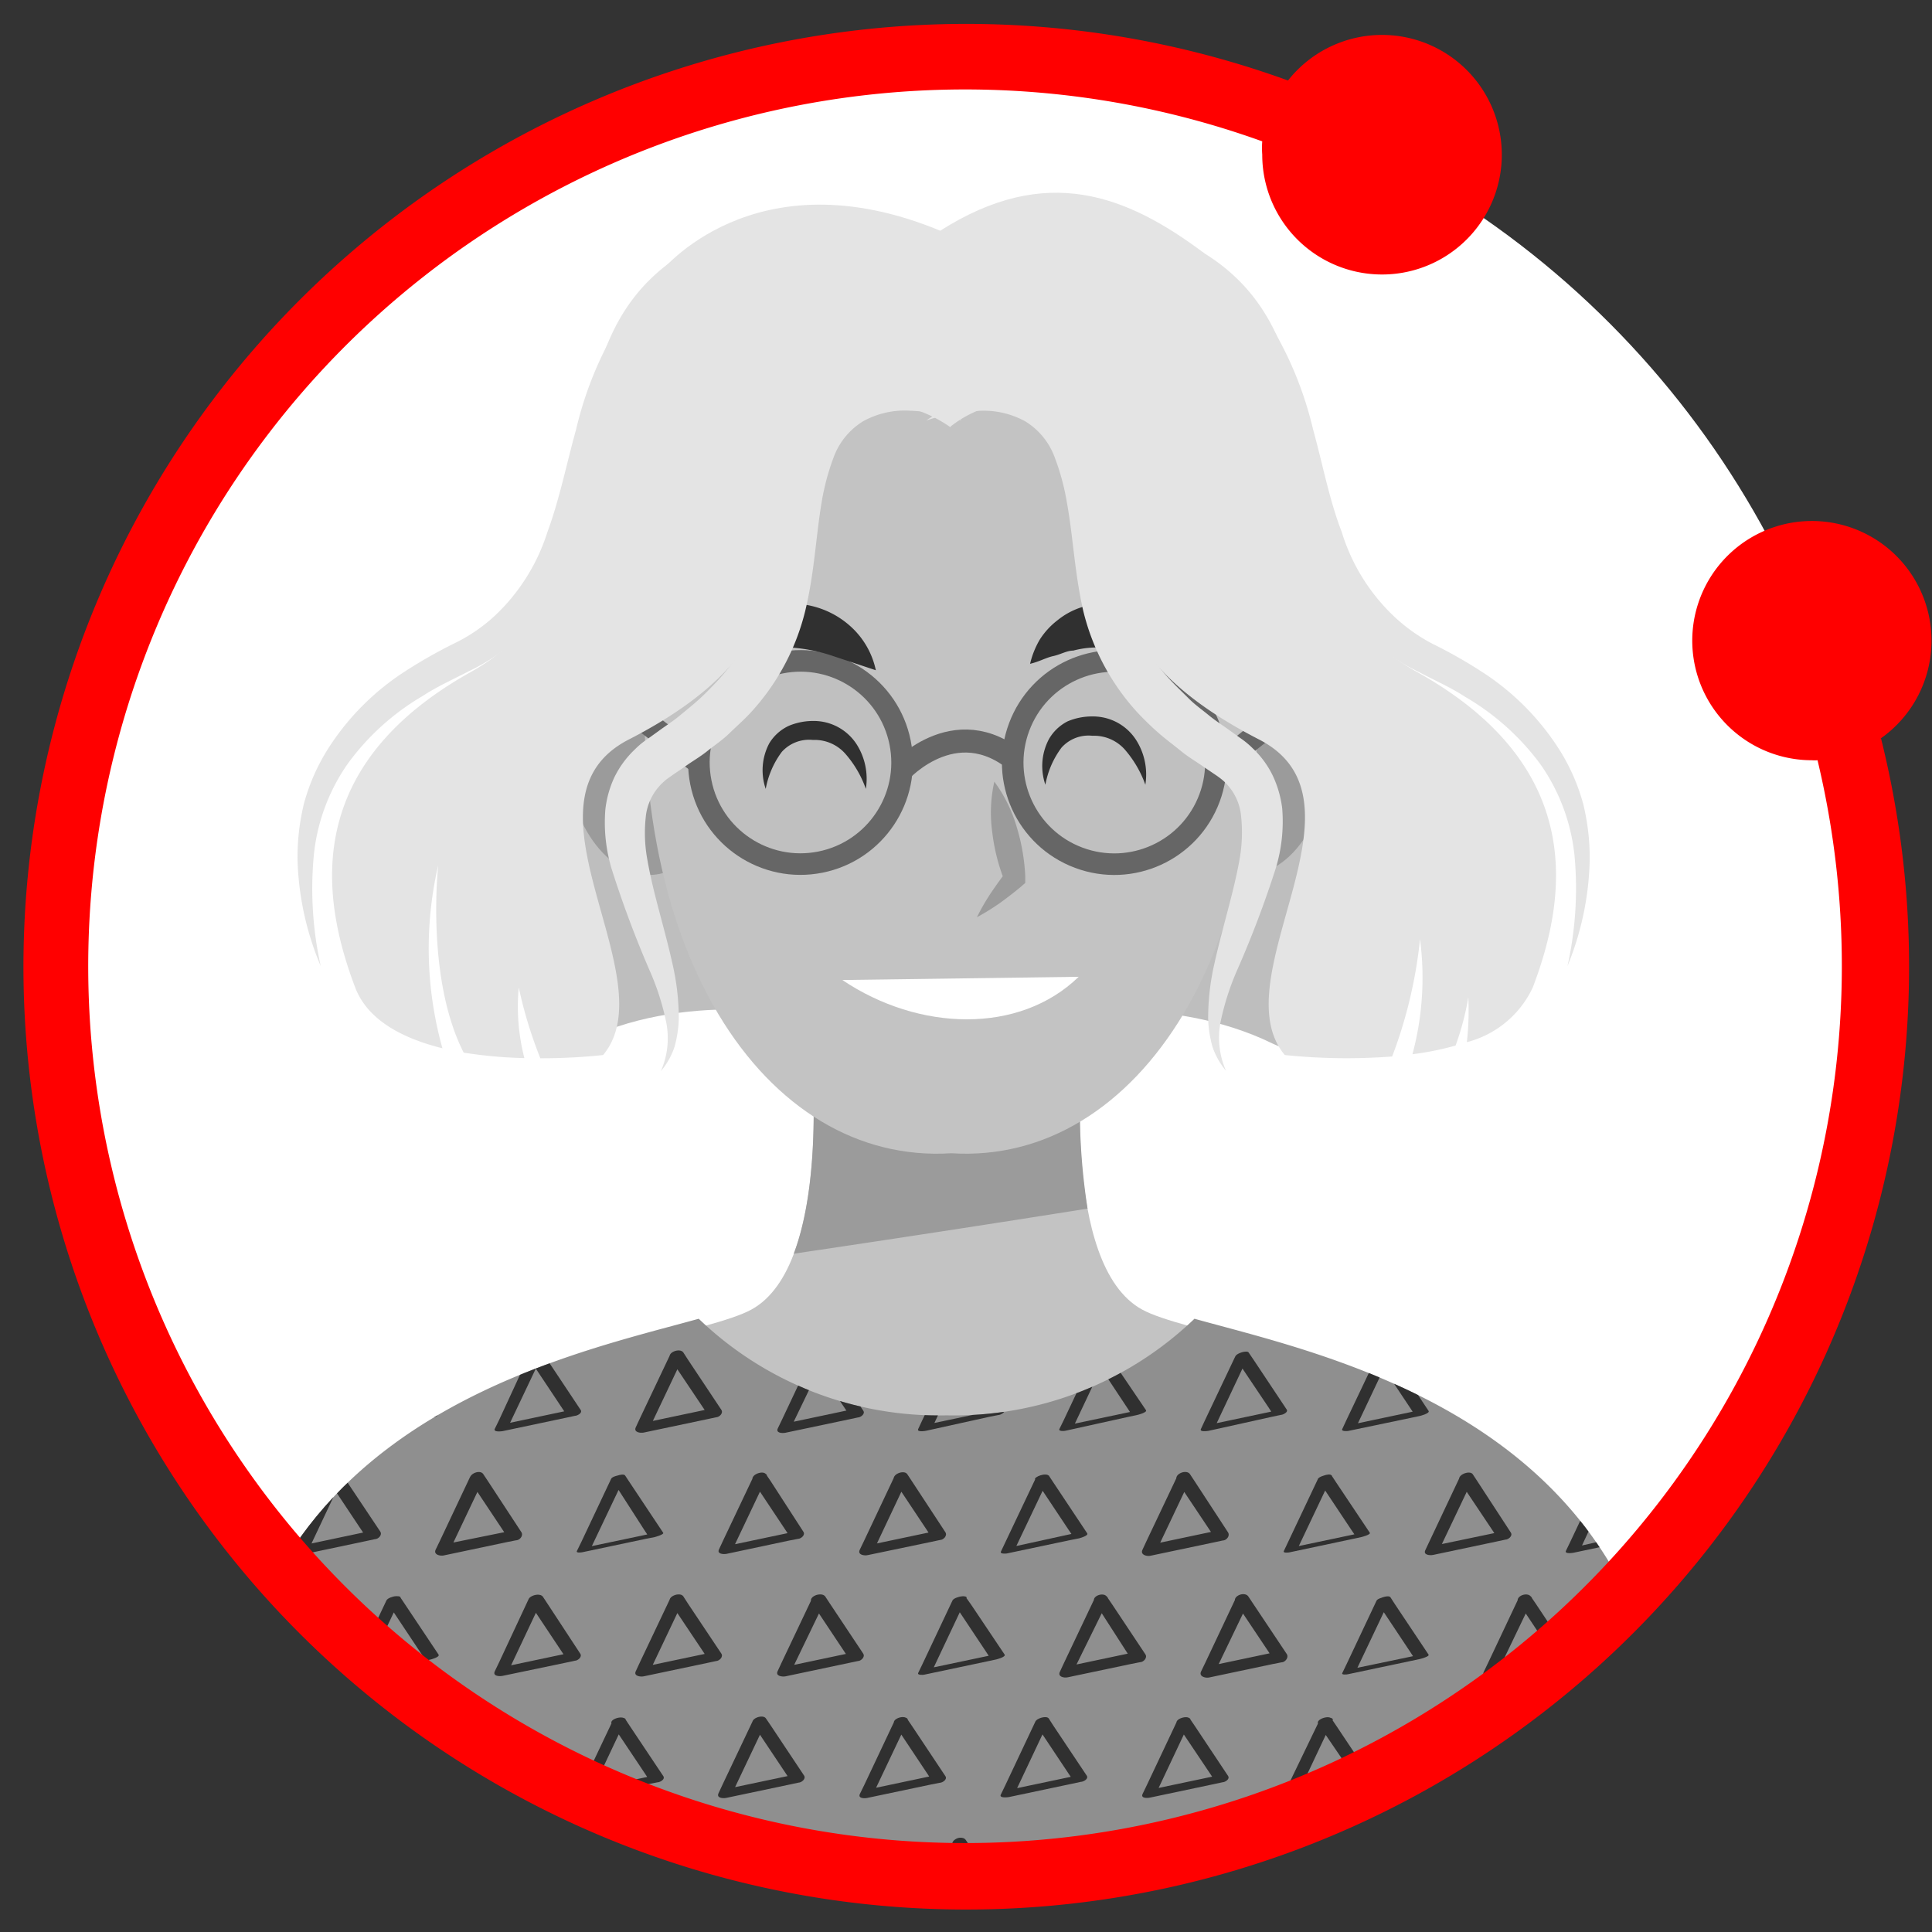 <svg id="Layer_1" data-name="Layer 1" xmlns="http://www.w3.org/2000/svg" xmlns:xlink="http://www.w3.org/1999/xlink" viewBox="0 0 120 120"><rect x="0" y="0" width="120" height="120" fill="#333333" stroke="none"/><defs><style>.cls-1,.cls-10{fill:none;}.cls-2{fill:#fff;}.cls-3{clip-path:url(#clip-path);}.cls-4{fill:#c3c3c3;}.cls-5{fill:#9b9b9b;}.cls-6{fill:#8f8f8f;}.cls-7{clip-path:url(#clip-path-2);}.cls-8{fill:#303030;}.cls-9{fill:#bebebe;}.cls-10,.cls-11{stroke:#666;stroke-miterlimit:10;}.cls-10{stroke-width:1.43px;}.cls-11{fill:silver;stroke-width:1.34px;}.cls-12{fill:#e4e4e4;}.cls-13{fill:red;}</style><clipPath id="clip-path"><circle class="cls-1" cx="59.98" cy="60" r="56.51"/></clipPath><clipPath id="clip-path-2"><path class="cls-1" d="M74.19,81.91a21.54,21.54,0,0,1-15.4,6,21.49,21.49,0,0,1-15.39-6c-9.3,2.59-32.16,7.15-29.3,34.59h89.38C106.35,89.06,83.48,84.5,74.19,81.91Z"/></clipPath></defs><circle class="cls-2" cx="59.98" cy="60" r="56.51"/><g class="cls-3"><path class="cls-4" d="M70.94,81.34c-5.09-2.78-3.7-16.2-3.7-16.2l-7.62.49v-.49l-.82.25L58,65.14v.49l-7.63-.49s1.39,13.42-3.7,16.2S11.5,85.5,14.74,116.5h88.12C106.1,85.5,76,84.11,70.94,81.34Z"/><path class="cls-5" d="M49.3,77.87q9.12-1.35,18.25-2.8a40.5,40.5,0,0,1-.31-9.93l-7.62.49v-.49l-.82.25L58,65.14v.49l-7.63-.49S51.17,72.94,49.3,77.87Z"/><path class="cls-6" d="M74.19,81.91a21.54,21.54,0,0,1-15.4,6,21.49,21.49,0,0,1-15.39-6c-9.3,2.59-32.16,7.15-29.3,34.59h89.38C106.35,89.06,83.48,84.5,74.19,81.91Z"/><g class="cls-7"><path class="cls-8" d="M85.5,84.31l2.07,3.11.29.44.51-.31-3.93.83-.56.12.36.12,1.86-3.93.27-.56c.07-.16-.3-.14-.37-.13s-.42.1-.5.27L83.63,88.2l-.26.56c-.08.16.31.13.36.12l3.93-.82.56-.12s.62-.16.51-.31l-2.07-3.11-.29-.44C86.21,83.84,85.4,84.17,85.5,84.31Z"/><path class="cls-8" d="M76.74,84.36l2.08,3.1.29.45.36-.34-3.93.83-.56.12.48.11,1.86-3.94.27-.56c.08-.16-.3-.14-.37-.13a.64.64,0,0,0-.5.26L74.85,88.2l-.26.56c-.1.2.44.12.48.11L79,88l.56-.12c.11,0,.47-.16.36-.33l-2.07-3.11-.3-.44C77.43,83.84,76.58,84.11,76.74,84.36Z"/><path class="cls-8" d="M67.94,84.31,70,87.42l.29.44.52-.29-3.94.83-.56.12.36.1,1.86-3.94.27-.56c.07-.15-.3-.11-.36-.1s-.43.09-.51.25l-1.86,3.94-.27.55c-.07.16.32.12.36.11L70.1,88l.56-.12s.61-.15.52-.29L69.1,84.52l-.29-.44C68.66,83.85,67.85,84.19,67.94,84.31Z"/><path class="cls-8" d="M59.19,84.36l2.07,3.11.29.44.36-.34L58,88.39l-.56.12.48.12,1.86-3.94.27-.56c.08-.17-.3-.15-.37-.14s-.42.1-.5.27L57.29,88.2l-.26.56c-.1.21.44.12.48.11L61.45,88l.56-.11c.12,0,.48-.17.36-.35l-2.07-3.1L60,84C59.87,83.83,59,84.11,59.19,84.36Z"/><path class="cls-8" d="M50.41,84.38l2.07,3.1.3.44.33-.42-3.93.83-.56.11.48.28L51,84.78l.27-.56c.19-.41-.69-.34-.83,0l-1.86,3.94-.27.56c-.14.3.3.31.48.27l3.94-.83.56-.12c.16,0,.47-.22.33-.42l-2.07-3.11L51.22,84C51,83.74,50.19,84.05,50.41,84.38Z"/><path class="cls-8" d="M41.63,84.39l2.08,3.1.29.44.32-.47-3.93.83-.56.12.49.33,1.87-3.94.26-.56c.21-.44-.67-.42-.83-.09l-1.87,3.94-.26.56c-.15.32.29.37.49.33l3.94-.83.56-.12c.19,0,.47-.25.32-.47l-2.07-3.11L42.44,84C42.23,83.7,41.39,84,41.63,84.39Z"/><path class="cls-8" d="M32.85,84.36l2.07,3.11.29.44.36-.36-3.93.83-.57.12.49.13,1.87-3.94.26-.55c.08-.18-.29-.17-.37-.16a.62.62,0,0,0-.5.28L31,88.2l-.27.55c-.1.22.44.15.49.14l3.93-.83.56-.12c.13,0,.48-.17.36-.36L34,84.47l-.3-.44C33.52,83.82,32.67,84.09,32.85,84.36Z"/><path class="cls-8" d="M24.08,84.39l2.07,3.11.29.44.32-.49-3.93.83-.56.12.49.34,1.87-3.94.26-.56c.21-.44-.67-.43-.83-.09l-1.87,3.94-.26.56c-.15.31.29.38.5.33l3.93-.82.56-.12c.2,0,.47-.26.32-.48l-2.07-3.11L24.88,84C24.66,83.69,23.83,84,24.08,84.39Z"/><path class="cls-8" d="M15.3,84.39l2.07,3.11.29.44.32-.49-3.93.83-.56.12.49.34,1.87-3.94.26-.56c.21-.44-.67-.44-.83-.09l-1.87,3.94-.26.55c-.15.32.29.39.5.35l3.93-.83.56-.12c.2,0,.47-.26.32-.49l-2.07-3.1L16.1,84C15.88,83.68,15.05,84,15.3,84.39Z"/><path class="cls-8" d="M94.31,84.37l2.07,3.11.29.44.34-.41-3.93.83-.56.12.47.25,1.87-3.94.26-.56c.19-.39-.69-.3-.82,0l-1.86,3.94-.27.56c-.14.29.3.28.47.24l3.94-.82.56-.12c.16,0,.48-.21.34-.41l-2.07-3.11L95.12,84C95,83.77,94.1,84.06,94.31,84.37Z"/><path class="cls-8" d="M90.66,92l2.08,3.11.29.44.33-.44-3.93.82-.56.12.48.29,1.87-3.93.26-.56c.2-.42-.68-.37-.83-.06l-1.86,3.94-.26.55c-.15.31.29.34.48.3l3.93-.83.56-.12c.18,0,.48-.23.34-.44L91.76,92l-.29-.44C91.28,91.3,90.44,91.61,90.66,92Z"/><path class="cls-8" d="M81.85,91.89,83.92,95l.3.44.52-.27L80.8,96l-.56.12.35.08,1.87-3.94.26-.56c.06-.14-.3-.08-.35-.08s-.44.09-.51.24L80,95.79l-.26.55c-.07.14.32.09.35.08L84,95.59l.56-.12s.6-.15.52-.27L83,92.09l-.29-.44C82.59,91.44,81.79,91.79,81.85,91.89Z"/><path class="cls-8" d="M73.11,92l2.07,3.1.3.44.31-.51-3.93.83L71.3,96l.5.37,1.87-3.94.26-.55a.29.29,0,0,0-.27-.39.55.55,0,0,0-.57.27l-1.87,3.94-.26.56c-.15.32.28.42.5.37l3.94-.83.56-.12c.21,0,.46-.28.31-.51L74.2,92l-.29-.44C73.68,91.23,72.85,91.57,73.11,92Z"/><path class="cls-8" d="M64.29,91.89,66.36,95l.3.44.51-.3L63.24,96l-.57.12.36.11,1.87-3.93.26-.56c.08-.16-.3-.13-.36-.12s-.43.09-.5.26l-1.87,3.94-.26.55c-.08.16.31.13.36.12l3.93-.83.56-.11s.61-.16.51-.31l-2.07-3.11-.29-.44C65,91.42,64.2,91.74,64.29,91.89Z"/><path class="cls-8" d="M55.55,92l2.07,3.11.3.44.32-.48-3.94.83-.56.11.5.34,1.86-3.94.27-.56c.21-.44-.68-.43-.84-.09l-1.86,3.94-.27.56c-.15.32.29.38.5.33l3.93-.82.56-.12c.2,0,.47-.26.33-.48L56.64,92l-.29-.44C56.14,91.26,55.3,91.59,55.55,92Z"/><path class="cls-8" d="M46.77,92l2.07,3.11.29.44.34-.44-3.94.83L45,96l.48.28,1.87-3.94.26-.55c.2-.42-.68-.36-.82-.06l-1.87,3.94-.26.56c-.15.3.29.32.48.28L49,95.69l.57-.11c.17,0,.47-.23.33-.44L47.87,92l-.3-.44C47.38,91.3,46.54,91.61,46.77,92Z"/><path class="cls-8" d="M38,91.89,40,95l.29.44.52-.26L36.91,96l-.56.12.34.06,1.87-3.93.26-.56c.06-.14-.3-.08-.34-.07s-.45.08-.52.23L36.1,95.79l-.27.55c-.06.14.32.08.35.07l3.93-.83.56-.11s.6-.16.52-.27l-2.07-3.11-.29-.44C38.69,91.45,37.9,91.8,38,91.89Z"/><path class="cls-8" d="M29.21,92l2.07,3.11.3.44.32-.5L28,95.84,27.4,96l.5.36,1.87-3.94.26-.56c.09-.19-.09-.35-.27-.38a.59.59,0,0,0-.57.27l-1.86,3.94-.27.56c-.15.32.29.41.51.36l3.93-.83.56-.11c.21,0,.47-.28.32-.51L30.31,92l-.3-.45C29.79,91.24,29,91.58,29.21,92Z"/><path class="cls-8" d="M20.43,92l2.07,3.11.3.44.32-.48-3.93.83-.56.12.49.33L21,92.37l.27-.56c.2-.44-.68-.42-.83-.08l-1.87,3.94-.26.55c-.15.32.29.37.49.33l3.93-.83.56-.12c.2,0,.47-.25.33-.47L21.53,92l-.3-.44C21,91.27,20.19,91.59,20.43,92Z"/><path class="cls-8" d="M99.44,91.93,101.51,95l.29.44.37-.34L98.23,96l-.56.12.48.11L100,92.26l.26-.56c.08-.16-.3-.14-.36-.13s-.43.09-.51.27l-1.86,3.93-.27.56c-.09.21.45.12.49.11l3.93-.83.56-.11c.12,0,.48-.17.36-.34l-2.07-3.11-.29-.44C100.12,91.41,99.27,91.68,99.44,91.93Z"/><path class="cls-8" d="M85.5,99.46l2.07,3.11.29.44.52-.27-3.93.82-.56.12.34.08,1.87-3.94.26-.56c.07-.14-.3-.08-.34-.07s-.45.08-.52.23l-1.86,3.94-.27.56c-.06.13.32.08.35.07l3.93-.83.56-.12s.6-.15.52-.27l-2.07-3.1-.29-.45C86.23,99,85.43,99.36,85.5,99.46Z"/><path class="cls-8" d="M76.75,99.54l2.08,3.11.29.44.31-.52-3.93.83-.56.12.5.37L77.31,100l.26-.56c.1-.2-.08-.36-.27-.39a.57.57,0,0,0-.57.27l-1.86,3.94-.27.56c-.15.32.29.42.51.37l3.93-.83.56-.11c.21,0,.47-.29.32-.52l-2.07-3.1-.3-.45C77.32,98.8,76.49,99.15,76.75,99.54Z"/><path class="cls-8" d="M68,99.53,70,102.64l.3.44.32-.49-3.93.83-.57.12.5.34L68.53,100l.26-.56c.21-.45-.67-.44-.83-.1l-1.87,3.94-.26.56c-.15.32.28.39.49.34l3.94-.83.56-.11c.2,0,.47-.27.32-.49l-2.07-3.11-.3-.44C68.56,98.83,67.72,99.16,68,99.53Z"/><path class="cls-8" d="M59.16,99.46l2.07,3.11.29.44.52-.3-3.94.83-.56.11.36.12,1.86-3.94.27-.56c.07-.16-.3-.12-.36-.11s-.43.09-.51.25l-1.86,3.94-.27.56c-.07.15.32.12.36.11l3.93-.83.56-.12s.61-.15.52-.3l-2.08-3.1L60,99.22C59.88,99,59.07,99.32,59.16,99.46Z"/><path class="cls-8" d="M50.41,99.53l2.07,3.11.3.44.32-.47-3.93.83-.56.12.49.32L51,99.94l.26-.56c.21-.43-.67-.41-.83-.08l-1.87,3.94-.26.56c-.15.31.29.36.49.32l3.93-.83.57-.12c.18,0,.47-.25.32-.47l-2.07-3.11-.29-.44C51,98.85,50.17,99.17,50.41,99.53Z"/><path class="cls-8" d="M41.63,99.53l2.08,3.11.29.44.33-.47-3.94.83-.56.12.49.32,1.87-3.94.26-.56c.21-.43-.67-.41-.83-.08l-1.87,3.94-.26.56c-.15.31.29.36.49.32l3.94-.83.56-.12c.18,0,.47-.25.32-.47l-2.07-3.1-.29-.45C42.23,98.85,41.39,99.17,41.63,99.53Z"/><path class="cls-8" d="M32.85,99.52l2.07,3.11.3.44.33-.44-3.93.83-.56.12.48.29,1.86-3.94.27-.56c.19-.41-.68-.36-.83-.06L31,103.25l-.27.56c-.14.31.3.32.49.28l3.93-.82.56-.12c.17,0,.47-.23.33-.44L34,99.6l-.29-.44C33.47,98.88,32.63,99.18,32.85,99.52Z"/><path class="cls-8" d="M24,99.46l2.07,3.11.3.44.5-.31-3.93.82-.56.12.36.13,1.87-3.94.26-.56c.08-.16-.3-.13-.36-.12s-.43.09-.51.26l-1.86,3.94-.27.55c-.07.17.32.14.36.13l3.94-.83.56-.12s.61-.15.51-.31l-2.07-3.1-.3-.45C24.75,99,23.94,99.31,24,99.46Z"/><path class="cls-8" d="M15.29,99.51l2.07,3.11.3.44.35-.38-3.94.83-.56.12.49.15,1.87-3.94.26-.56c.09-.17-.29-.18-.37-.17a.6.6,0,0,0-.5.29l-1.86,3.94-.27.55c-.11.23.44.17.49.16l3.94-.83.56-.12c.14,0,.48-.19.35-.38L16.4,99.61l-.3-.44C16,98.94,15.1,99.22,15.29,99.51Z"/><path class="cls-8" d="M94.31,99.53l2.07,3.11.3.44.32-.49-3.94.83-.56.12.5.35L94.87,100l.26-.56c.21-.45-.67-.45-.84-.1l-1.86,3.94-.27.56c-.15.32.29.39.5.34l3.94-.82.56-.12c.2,0,.46-.27.32-.49l-2.07-3.11-.3-.44C94.89,98.82,94.06,99.16,94.31,99.53Z"/><path class="cls-8" d="M85.52,114.65l2.08,3.1.29.44.36-.33-3.93.82-.57.12.49.12L86.1,115l.27-.56c.08-.17-.3-.15-.37-.14s-.42.1-.5.27l-1.87,3.94-.26.56c-.1.2.44.12.48.11l3.94-.83.56-.12c.11,0,.47-.16.36-.34l-2.08-3.1-.29-.44C86.21,114.12,85.36,114.4,85.52,114.65Z"/><path class="cls-8" d="M76.75,114.66l2.07,3.11.29.44.35-.4-3.94.82-.56.12.47.24,1.87-3.93.26-.56c.18-.39-.69-.3-.82,0l-1.86,3.94-.26.56c-.14.29.29.28.46.24l3.94-.83.56-.12c.15,0,.48-.2.34-.4l-2.07-3.11-.29-.44C77.39,114.06,76.54,114.35,76.75,114.66Z"/><path class="cls-8" d="M68,114.66,70,117.77l.29.44.35-.41-3.94.83-.56.12.47.25,1.87-3.94.26-.56c.19-.39-.69-.3-.82,0l-1.86,3.94-.26.55c-.15.3.29.29.47.25l3.93-.83.56-.11c.16,0,.48-.21.34-.41l-2.07-3.11-.29-.44C68.61,114.06,67.76,114.35,68,114.66Z"/><path class="cls-8" d="M59.2,114.68l2.07,3.11.29.44.31-.51-3.93.82-.56.12.51.38,1.86-3.94.26-.55c.1-.2-.08-.37-.27-.4a.56.56,0,0,0-.57.28l-1.86,3.93-.27.56c-.15.33.29.43.51.38l3.93-.83.56-.12c.22,0,.47-.29.32-.51l-2.07-3.11-.3-.44C59.76,113.94,58.93,114.29,59.2,114.68Z"/><path class="cls-8" d="M50.41,114.67l2.07,3.11.3.44.33-.46-3.94.82-.56.12.49.32L51,115.08l.26-.55c.2-.44-.68-.41-.83-.08l-1.87,3.93-.26.56c-.15.32.29.36.49.32l3.93-.83.56-.12c.19,0,.48-.25.33-.46l-2.07-3.11-.29-.44C51,114,50.17,114.31,50.41,114.67Z"/><path class="cls-8" d="M41.63,114.67l2.08,3.11.29.44.33-.46-3.94.83-.56.12.49.31,1.87-3.94.26-.56c.2-.43-.68-.39-.83-.07l-1.86,3.94-.27.55c-.15.32.29.35.49.31l3.93-.82.56-.12c.19,0,.48-.25.33-.46l-2.07-3.11-.29-.44C42.24,114,41.4,114.32,41.63,114.67Z"/><path class="cls-8" d="M32.85,114.65l2.07,3.11.29.44.36-.35-3.93.82-.56.12.48.13L33.43,115l.26-.56c.08-.17-.3-.16-.37-.15s-.42.1-.5.28L31,118.49l-.27.55c-.1.22.44.14.49.13l3.93-.83.56-.12c.13,0,.48-.17.36-.35L34,114.76l-.3-.44C33.52,114.11,32.67,114.39,32.85,114.65Z"/><path class="cls-8" d="M24.07,114.66l2.07,3.1.3.45.34-.39-3.93.82-.56.12.46.23,1.87-3.94.26-.55c.18-.38-.69-.28-.81,0l-1.87,3.94-.26.55c-.14.29.3.26.47.23l3.93-.83.56-.12c.15,0,.48-.19.35-.39l-2.07-3.1-.3-.45C24.72,114.07,23.87,114.36,24.07,114.66Z"/><path class="cls-8" d="M15.3,114.68l2.07,3.11.29.44.32-.51-3.94.83-.56.11L14,119l1.86-3.94.27-.56c.09-.19-.09-.36-.28-.39a.54.54,0,0,0-.56.28l-1.87,3.94-.26.55c-.16.33.28.42.5.38l3.94-.83.56-.12c.21,0,.46-.29.31-.51l-2.07-3.11-.29-.44C15.86,113.94,15,114.29,15.3,114.68Z"/><path class="cls-8" d="M94.27,114.6l2.08,3.11.29.44.52-.27-3.93.83-.56.12.34.07L94.88,115l.26-.55c.07-.14-.3-.09-.35-.08s-.44.08-.51.23l-1.86,3.94-.27.56c-.06.14.32.08.35.08l3.93-.83.56-.12s.6-.15.52-.27l-2.07-3.11-.29-.44C95,114.16,94.21,114.51,94.27,114.6Z"/><path class="cls-8" d="M90.66,107.08l2.07,3.11.3.44.35-.36-3.93.83-.56.12.48.13,1.87-3.94.26-.56c.08-.17-.29-.16-.37-.15a.63.63,0,0,0-.5.28l-1.86,3.93-.27.56c-.1.22.44.14.49.13l3.93-.83.56-.12c.13,0,.48-.17.36-.35l-2.07-3.11-.29-.44C91.33,106.53,90.48,106.81,90.66,107.08Z"/><path class="cls-8" d="M81.88,107.08,84,110.19l.3.44.35-.38-3.94.83-.56.12.5.15,1.86-3.94.26-.55c.09-.18-.29-.19-.37-.18a.65.65,0,0,0-.5.29L80,110.91l-.27.56c-.11.23.44.16.49.15l3.94-.83.56-.12c.14,0,.48-.18.35-.38L83,107.19l-.3-.44C82.54,106.51,81.69,106.8,81.88,107.08Z"/><path class="cls-8" d="M73.1,107.09l2.08,3.1.29.44.35-.39-3.94.83-.56.12.47.23,1.86-3.94.27-.56c.18-.38-.69-.28-.82,0l-1.86,3.94-.27.56c-.14.29.3.27.47.23l3.93-.83.56-.12c.15,0,.48-.19.35-.39l-2.07-3.11-.3-.44C73.75,106.5,72.9,106.78,73.1,107.09Z"/><path class="cls-8" d="M64.32,107.08l2.07,3.11.3.44.35-.38-3.94.83-.56.12.5.15,1.86-3.94.27-.55c.08-.18-.3-.19-.38-.18a.63.63,0,0,0-.5.29l-1.86,3.94-.27.56c-.11.23.44.16.5.15l3.93-.83.56-.12c.14,0,.48-.18.35-.38l-2.07-3.1-.29-.45C65,106.51,64.13,106.79,64.32,107.08Z"/><path class="cls-8" d="M55.55,107.09l2.07,3.11.29.44.34-.41-3.93.83-.56.11.47.26,1.87-3.94.26-.56c.19-.39-.69-.31-.82,0l-1.86,3.94-.27.55c-.14.3.3.29.47.25l3.94-.83.56-.11c.16,0,.48-.21.34-.41l-2.07-3.11-.3-.44C56.18,106.48,55.34,106.77,55.55,107.09Z"/><path class="cls-8" d="M46.77,107.1l2.07,3.1.29.44.34-.44-3.94.83-.56.12.48.29,1.87-3.94.26-.56c.2-.41-.68-.36-.82-.06l-1.87,3.94-.26.56c-.15.31.29.33.48.29l3.94-.83.56-.12c.17,0,.47-.23.33-.44l-2.07-3.11-.3-.44C47.38,106.45,46.54,106.75,46.77,107.1Z"/><path class="cls-8" d="M38,107.08l2.08,3.11.29.44.35-.37-3.93.83-.56.11.49.15,1.86-3.94.27-.55c.08-.18-.3-.19-.38-.17A.6.6,0,0,0,38,107l-1.87,3.94-.26.56c-.11.22.43.15.49.14l3.93-.83.56-.11c.14,0,.48-.18.35-.38l-2.07-3.1-.29-.44C38.65,106.52,37.8,106.8,38,107.08Z"/><path class="cls-8" d="M29.17,107l2.08,3.11.29.44.52-.29-3.94.83-.56.12.35.09,1.87-3.94.26-.55c.07-.15-.3-.1-.35-.09s-.44.08-.51.24l-1.87,3.94-.26.55c-.07.15.32.1.35.1l3.94-.83.56-.12s.6-.15.51-.28l-2.07-3.11-.29-.44C29.9,106.58,29.1,106.92,29.17,107Z"/><path class="cls-8" d="M20.43,107.11l2.08,3.11.29.44.32-.51-3.94.83-.56.12.5.36L21,107.53l.26-.56c.1-.2-.08-.36-.27-.38a.57.57,0,0,0-.57.27l-1.86,3.94-.27.55c-.15.33.29.41.51.37l3.93-.83.56-.12c.21,0,.47-.28.32-.5l-2.07-3.11-.3-.44C21,106.38,20.17,106.72,20.43,107.11Z"/><path class="cls-8" d="M99.41,107l2.07,3.11.3.44.52-.27-3.94.82-.56.12.35.08,1.86-3.94.27-.55c.06-.14-.3-.09-.35-.08s-.44.08-.51.23l-1.87,3.94-.26.56c-.07.14.32.08.35.07l3.93-.82.56-.12s.6-.15.52-.27l-2.07-3.11-.3-.44C100.14,106.59,99.35,106.93,99.41,107Z"/></g><path class="cls-9" d="M51.47,63.32s-7.68-1.9-14.39.92S31.3,48,31.83,47.34s12.91-8.19,12.91-8.19Z"/><path class="cls-9" d="M64.76,63.05s7.78-1.43,14.31,1.78S85.8,49,85.32,48.28s-12.4-9-12.4-9Z"/><path class="cls-5" d="M43.9,45.5c-1.5-4.65-5-3.58-5.38-3.46s-4,.58-3.39,5.43S38.6,55,41.25,54.21C44,53.78,45.41,50.18,43.9,45.5Z"/><path class="cls-5" d="M73.84,45.5c1.5-4.65,5-3.58,5.38-3.46s4,.58,3.39,5.43S79.14,55,76.49,54.21C73.76,53.78,72.33,50.18,73.84,45.5Z"/><path class="cls-4" d="M40.26,38.45c1.86-20.39,17.37-19.25,18.83-19.1,1.46-.15,17-1.29,18.82,19.1S70.64,72.37,59.09,71.63C47.53,72.37,38.39,59,40.26,38.45Z"/><path class="cls-10" d="M38.08,43.28l5.22,4,12.62.63s3.7-4.1,7.7-.2l11.6.2,5-4"/><circle class="cls-11" cx="49.72" cy="47.36" r="6.31" transform="translate(-8.31 10.65) rotate(-11.29)"/><circle class="cls-11" cx="69.21" cy="47.36" r="6.31" transform="translate(0.63 95.63) rotate(-69.52)"/><path class="cls-5" d="M61.76,48.55a9,9,0,0,1,1.4,2.85,12.49,12.49,0,0,1,.52,3v.44L63.5,55c-.43.37-.88.71-1.34,1.05a14.71,14.71,0,0,1-1.48.92,13.17,13.17,0,0,1,.87-1.51c.32-.47.65-.94,1-1.38l-.17.6a12,12,0,0,1-.75-3A8.75,8.75,0,0,1,61.76,48.55Z"/><path class="cls-2" d="M67,60.67c-3.69,3.59-9.94,3.39-14.68.2"/><path class="cls-8" d="M73.71,41.63,71,40.73a10,10,0,0,0-2.22-.48,5.78,5.78,0,0,0-2.12.16c-.4,0-.78.24-1.24.34s-.87.35-1.44.48a5.42,5.42,0,0,1,.6-1.5,4.69,4.69,0,0,1,1.11-1.21,4.59,4.59,0,0,1,3.33-1,5.47,5.47,0,0,1,3.08,1.35A5,5,0,0,1,73.71,41.63Z"/><path class="cls-8" d="M54.4,41.63l-2.71-.9a10.23,10.23,0,0,0-2.22-.48,5.78,5.78,0,0,0-2.12.16c-.4,0-.78.24-1.24.34s-.88.35-1.44.48a5.39,5.39,0,0,1,.59-1.5,4.92,4.92,0,0,1,1.12-1.21,4.59,4.59,0,0,1,3.33-1,5.47,5.47,0,0,1,3.08,1.35A5.08,5.08,0,0,1,54.4,41.63Z"/><path class="cls-8" d="M53.78,49a6.66,6.66,0,0,0-1.29-2.2,2.54,2.54,0,0,0-2-.84,2.28,2.28,0,0,0-1.93.74,5.5,5.5,0,0,0-1,2.3,3.57,3.57,0,0,1,.22-2.83A2.79,2.79,0,0,1,49,45.08a3.93,3.93,0,0,1,1.56-.3,3.17,3.17,0,0,1,2.66,1.47A4,4,0,0,1,53.78,49Z"/><path class="cls-8" d="M71.14,48.74a6.84,6.84,0,0,0-1.29-2.2,2.56,2.56,0,0,0-2-.84,2.25,2.25,0,0,0-1.92.74,5.5,5.5,0,0,0-1,2.3,3.57,3.57,0,0,1,.22-2.83,2.79,2.79,0,0,1,1.17-1.11,3.89,3.89,0,0,1,1.55-.3A3.18,3.18,0,0,1,70.59,46,4,4,0,0,1,71.14,48.74Z"/><path class="cls-12" d="M41,16.93s5.8-7.4,17.4-2.6c6.6-4.2,11.6-2.2,16.4,1.4l-15.4,7.8Z"/><path class="cls-12" d="M19.92,60a18.15,18.15,0,0,1-1.44-6.62,14.11,14.11,0,0,1,.4-3.47,12.48,12.48,0,0,1,1.4-3.25,15.84,15.84,0,0,1,4.94-5,30.26,30.26,0,0,1,3-1.7,10.31,10.31,0,0,0,2.52-1.72A12.18,12.18,0,0,0,34,33.05c.74-2,1.18-4.2,1.78-6.37a22.67,22.67,0,0,1,2.55-6.36A11.19,11.19,0,0,1,43.5,16a12.09,12.09,0,0,0-4.32,4.84A25.21,25.21,0,0,0,37.29,27a57.09,57.09,0,0,1-1.51,6.62,13.74,13.74,0,0,1-3.68,6.08,12.37,12.37,0,0,1-3,2c-1,.52-1.95.94-2.85,1.53a15.33,15.33,0,0,0-4.66,4.22,12,12,0,0,0-2.12,5.92A22.24,22.24,0,0,0,19.92,60Z"/><path class="cls-12" d="M59.74,26.12a11,11,0,0,0-3.22-.61,5.34,5.34,0,0,0-2.9.65,4.41,4.41,0,0,0-1.79,2.11,14.65,14.65,0,0,0-.8,2.95c-.35,2.08-.44,4.3-1,6.66a14.36,14.36,0,0,1-3.44,6.42c-.41.44-.86.83-1.29,1.25s-.92.74-1.38,1.11-1,.67-1.44,1l-.68.46c-.17.13-.36.24-.51.38a3.39,3.39,0,0,0-1.16,2.07,9.18,9.18,0,0,0,.09,2.89c.36,2.06,1.06,4.19,1.55,6.41a15.12,15.12,0,0,1,.39,3.44,7.25,7.25,0,0,1-.27,1.73,4.64,4.64,0,0,1-.84,1.49,5.1,5.1,0,0,0,.3-3.17,15.64,15.64,0,0,0-1-3.08A66.76,66.76,0,0,1,38,54a10,10,0,0,1-.4-3.72,6.42,6.42,0,0,1,.56-2,6,6,0,0,1,1.26-1.72,5,5,0,0,1,.8-.66l.68-.49c.42-.31.88-.6,1.28-.93s.81-.66,1.19-1,.74-.71,1.09-1.08a12.07,12.07,0,0,0,2.91-5.15c.6-2,.77-4.2,1.42-6.46a14.63,14.63,0,0,1,1.33-3.34A6,6,0,0,1,53,24.88a6.13,6.13,0,0,1,3.61-.16A9,9,0,0,1,59.74,26.12Z"/><path class="cls-12" d="M42.46,15.73c-10,6.2-2.8,20.2-13.2,26s-9.4,13.8-7.2,19.6c.78,2.06,3,3.18,5.42,3.78a23,23,0,0,1-.26-11.38s-.79,7,1.58,11.65a27.92,27.92,0,0,0,3.77.34,12.85,12.85,0,0,1-.35-4.39,27.42,27.42,0,0,0,1.34,4.4,36.16,36.16,0,0,0,3.9-.2c4-4.8-5.8-15.8,1.6-19.6,10.92-5.61,8.4-11.2,11.4-17.4s8.56-2,8.56-2C60,14.73,52.46,9.53,42.46,15.73Z"/><path class="cls-12" d="M97.36,60a22.24,22.24,0,0,0,.46-6.58A12,12,0,0,0,95.7,47.5,15.45,15.45,0,0,0,91,43.28c-.9-.59-1.86-1-2.85-1.53a12.62,12.62,0,0,1-3-2,13.93,13.93,0,0,1-3.68-6.08A59.15,59.15,0,0,1,80,27,25.21,25.21,0,0,0,78.1,20.8,12.09,12.09,0,0,0,73.78,16,11.12,11.12,0,0,1,79,20.32a22.69,22.69,0,0,1,2.56,6.36c.6,2.17,1,4.35,1.78,6.37a12.06,12.06,0,0,0,3.23,5.22A10.7,10.7,0,0,0,89,40a29.31,29.31,0,0,1,3,1.7,15.84,15.84,0,0,1,4.94,5,12.48,12.48,0,0,1,1.4,3.25,14.11,14.11,0,0,1,.4,3.47A18.36,18.36,0,0,1,97.36,60Z"/><path class="cls-12" d="M57.53,26.12a9,9,0,0,1,3.11-1.4,6.16,6.16,0,0,1,3.62.16,6,6,0,0,1,2.85,2.5,14.23,14.23,0,0,1,1.34,3.34c.65,2.26.82,4.51,1.41,6.46a12,12,0,0,0,2.92,5.15c.35.37.72.72,1.08,1.08s.8.67,1.2,1,.85.62,1.28.93l.68.49a5.5,5.5,0,0,1,.8.66,5.81,5.81,0,0,1,1.25,1.72,6.72,6.72,0,0,1,.57,2,10,10,0,0,1-.4,3.72,64.14,64.14,0,0,1-2.4,6.33,16.34,16.34,0,0,0-1,3.08,5.1,5.1,0,0,0,.31,3.17,4.64,4.64,0,0,1-.84-1.49,7.25,7.25,0,0,1-.27-1.73,15.12,15.12,0,0,1,.39-3.44c.49-2.22,1.18-4.35,1.55-6.41a9.49,9.49,0,0,0,.09-2.89A3.36,3.36,0,0,0,76,48.51a5,5,0,0,0-.5-.38l-.68-.46c-.48-.34-1-.64-1.44-1s-.93-.72-1.38-1.11-.88-.81-1.3-1.25a14.34,14.34,0,0,1-3.43-6.42c-.53-2.36-.62-4.58-1-6.66a14.66,14.66,0,0,0-.81-2.95,4.39,4.39,0,0,0-1.78-2.11,5.37,5.37,0,0,0-2.91-.65A11.1,11.1,0,0,0,57.53,26.12Z"/><path class="cls-12" d="M88,41.73c-10.4-5.8-3.2-19.8-13.2-26S58,14.73,59,26.53c0,0,4.8-4.2,7.8,2s.47,11.79,11.4,17.4c7.4,3.8-2.4,14.8,1.6,19.6a37.33,37.33,0,0,0,6.67.09,28.75,28.75,0,0,0,1.73-7.29,18.4,18.4,0,0,1-.47,7.15,18.17,18.17,0,0,0,2.68-.54,17.08,17.08,0,0,0,.79-3,17.9,17.9,0,0,1-.09,2.79,6.23,6.23,0,0,0,4.09-3.39C97.42,55.53,98.42,47.53,88,41.73Z"/></g><path class="cls-13" d="M116.84,45.89A58.56,58.56,0,1,1,80,5,7.44,7.44,0,1,1,78.4,9.6a5.56,5.56,0,0,1,0-.82,54.46,54.46,0,1,0,36,51.22,54.92,54.92,0,0,0-1.51-12.78,2.17,2.17,0,0,1-.36,0,7.43,7.43,0,1,1,4.28-1.35Z"/></svg>